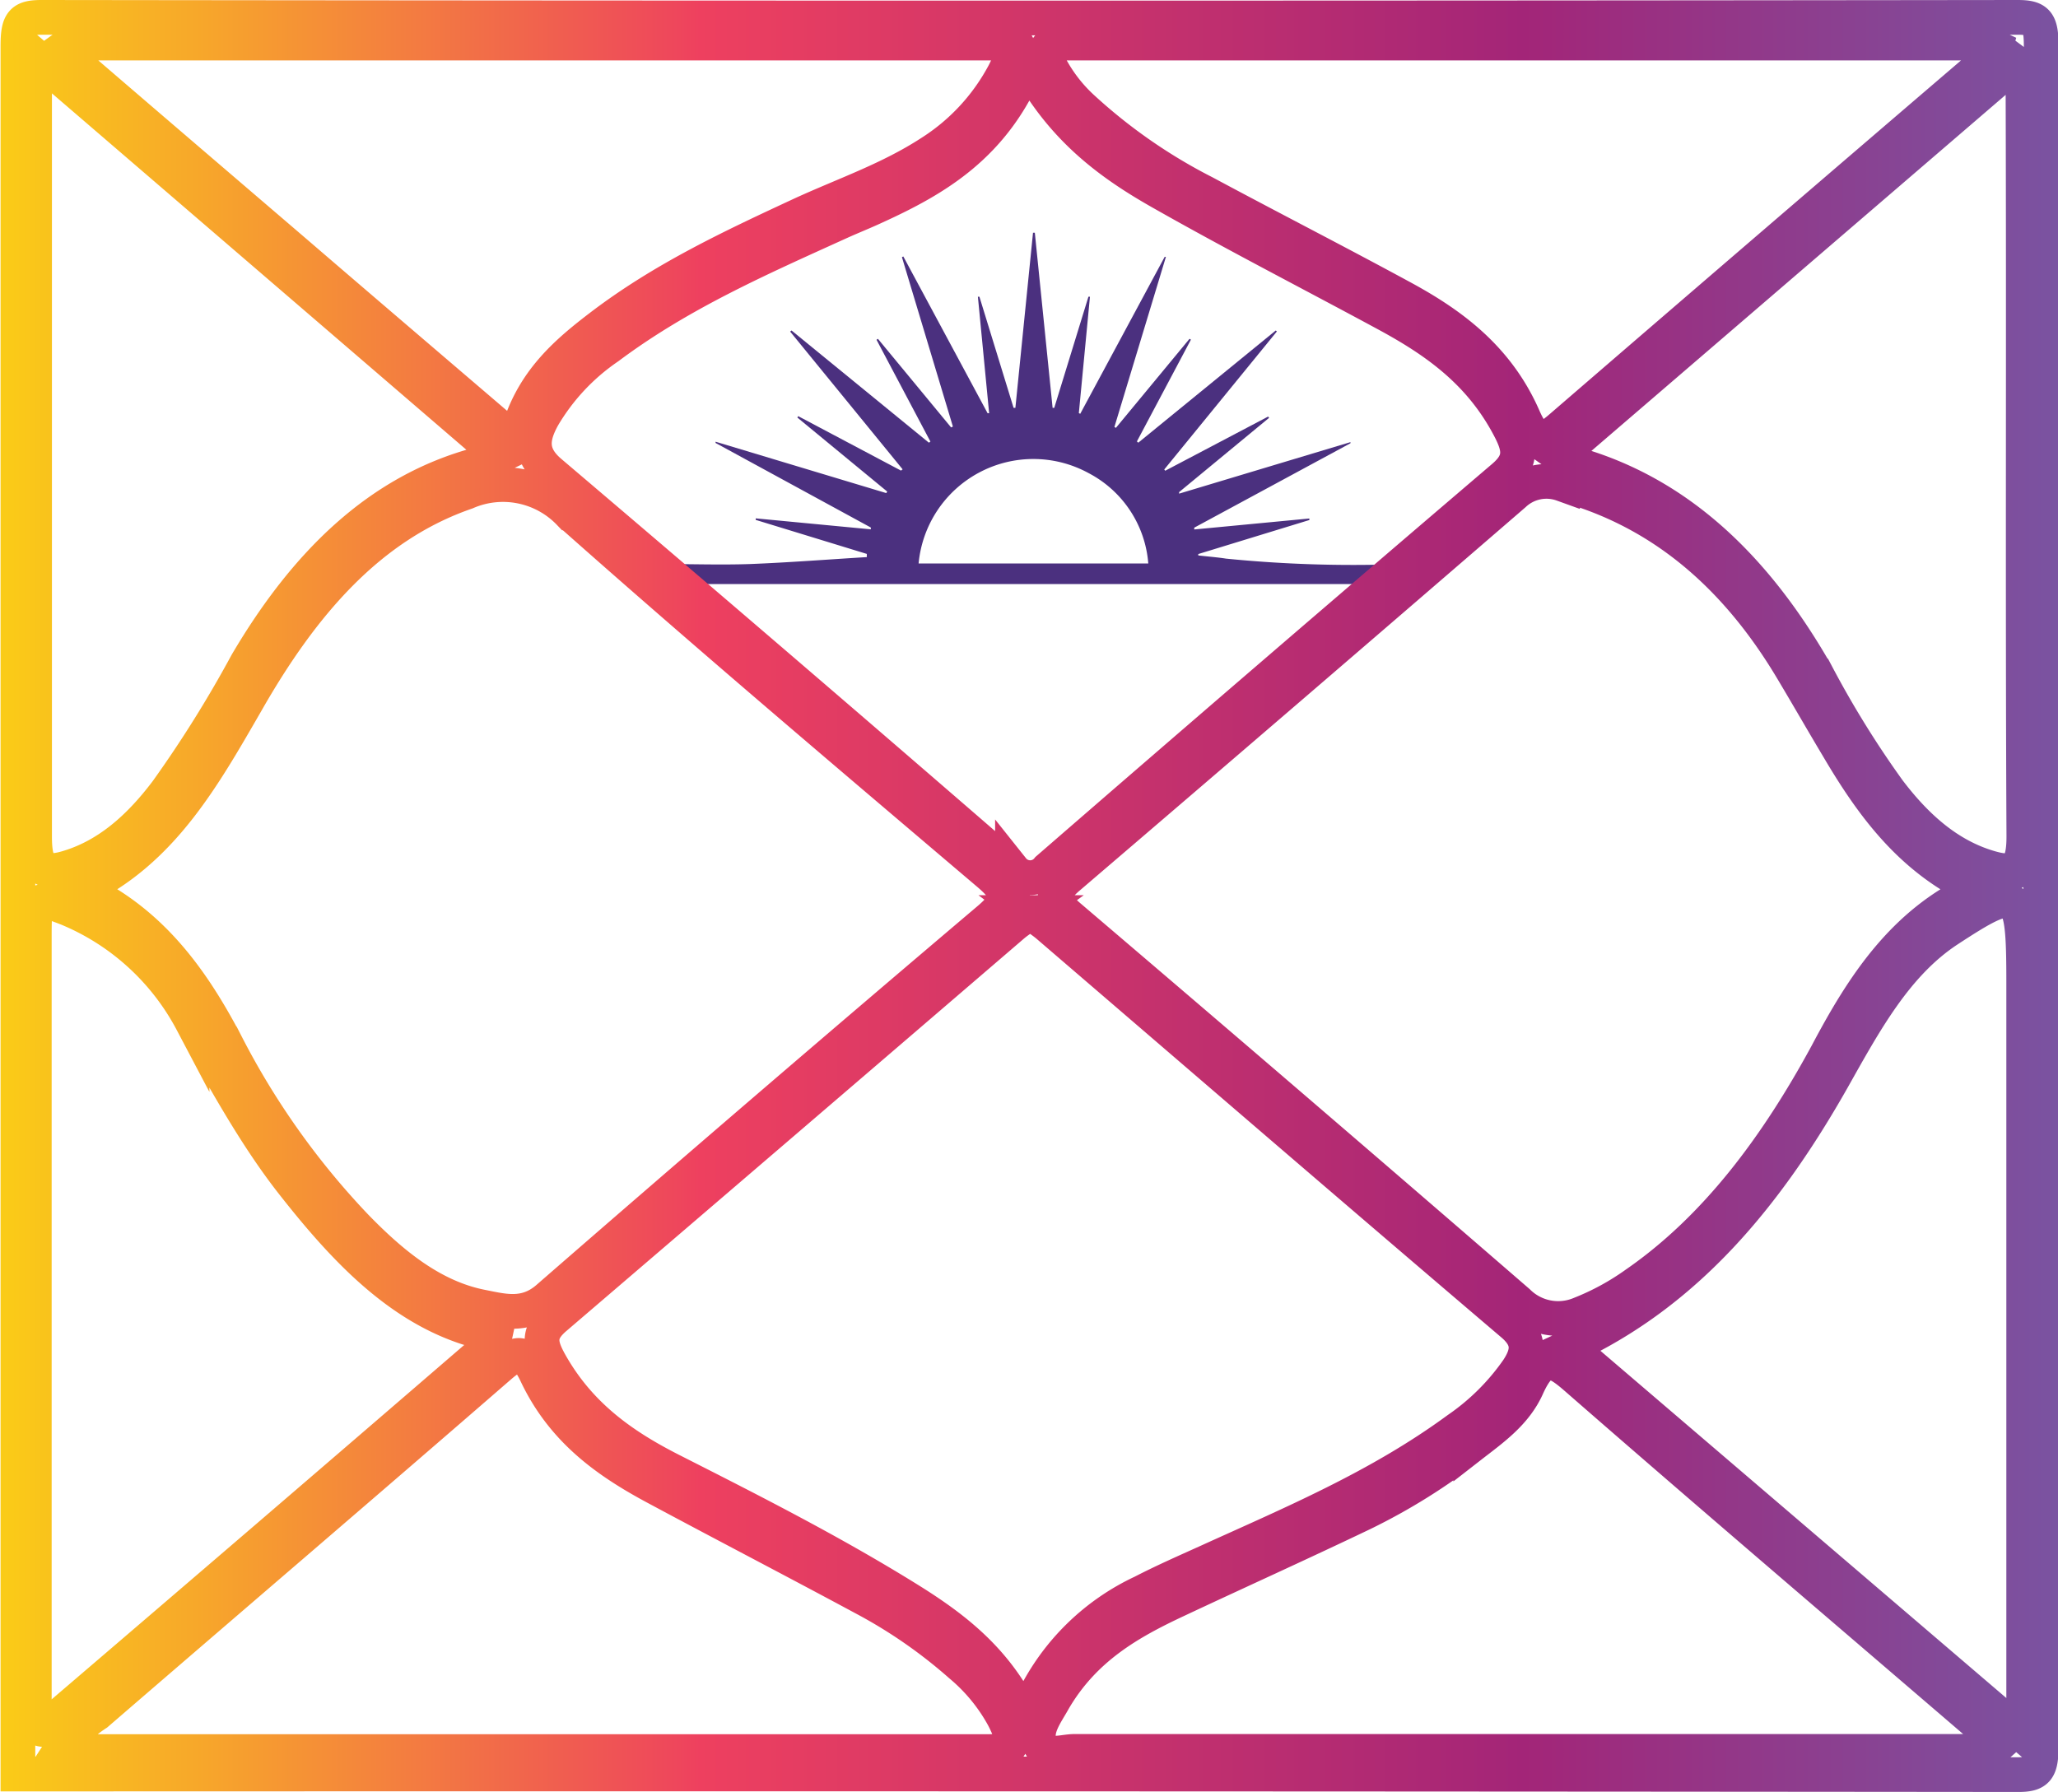 <svg xmlns="http://www.w3.org/2000/svg" xmlns:xlink="http://www.w3.org/1999/xlink" viewBox="0 0 148.2 129.05"><defs><style>.cls-1{fill:#4b307f;}.cls-2{fill:none;stroke-miterlimit:10;stroke-width:2.5px;stroke:url(#linear-gradient);}</style><linearGradient id="linear-gradient" y1="64.53" x2="148.2" y2="64.53" gradientUnits="userSpaceOnUse"><stop offset="0" stop-color="#facc17"/><stop offset="0.1" stop-color="#f7a62b"/><stop offset="0.33" stop-color="#ee465c"/><stop offset="0.34" stop-color="#ee405f"/><stop offset="0.74" stop-color="#a32578"/><stop offset="1" stop-color="#7a53a1"/></linearGradient></defs><g id="Layer_2" data-name="Layer 2"><g id="Layer_1-2" data-name="Layer 1"><path class="cls-1" d="M57,23.8l9.89,8.08L67,31.8l-3.88-7.33.1-.07,5.27,6.38.13-.06-3.67-12.2.1-.05,6.07,11.29.11,0-.81-8.39.11,0,2.46,8h.13l1.27-12.61h.13l1.28,12.61h.12l2.46-8,.11,0-.8,8.38.1.05,6.08-11.3.09,0L80.25,30.75l.11.06,5.3-6.41.1.06-3.89,7.33.1.09,9.9-8.08.08.07-8.11,9.94.07.09L91.32,30l.07.09-6.48,5.35,0,.11,12.34-3.71,0,.08L86,38l0,.13,8.29-.79,0,.11-8,2.45V40c.68.08,1.37.13,2,.23a92.33,92.33,0,0,0,12.33.4h.37a.71.71,0,0,1,.8.69c0,.43-.28.72-.78.74H47.79c-.6,0-.93-.27-.93-.73s.33-.7.94-.71c2.07,0,4.14.07,6.2,0,2.81-.11,5.61-.33,8.42-.5l0-.23-8-2.45,0-.11,8.29.79,0-.13L51.53,31.9l0-.09,12.29,3.7.07-.11-6.47-5.33.06-.1,7.4,3.92L65,33.8l-8.1-9.92ZM82.69,40.58a8.05,8.05,0,0,0-4.3-6.51,8.3,8.3,0,0,0-12.24,6.51Z"/><path class="cls-2" d="M1.29,127.76q0-62.22,0-124.44c0-1.73.28-2.07,1.7-2.07q71.15.09,142.3,0c1.42,0,1.7.34,1.7,2.07q-.07,61.22,0,122.41c0,1.73-.28,2.08-1.7,2.07Q73.27,127.73,1.29,127.76ZM5.86,64.05c5,2.36,7.94,6.42,10.41,11.12a56.33,56.33,0,0,0,9.34,13.16c2.67,2.75,5.56,5.1,9.09,5.79,1.57.31,3.15.75,4.75-.64Q55.26,79.72,71.21,66.2c1.6-1.36,1.47-2,0-3.26-10.11-8.59-20.24-17.16-30.2-26a6.63,6.63,0,0,0-7.44-1.49c-7,2.42-11.83,8.1-15.83,15.12C14.66,55.9,11.66,61.29,5.86,64.05Zm136.49,0c-4.73-2.21-7.51-6-10-10.23-1.1-1.84-2.17-3.71-3.27-5.55-4.16-7-9.61-11.51-16.56-13.4a3.41,3.41,0,0,0-3.49.72Q93,49.44,77,63.13c-1.48,1.25-1.24,1.83.07,2.94q16.16,13.77,32.24,27.69a4.11,4.11,0,0,0,4.49.87,18.58,18.58,0,0,0,4-2.18c5.78-4,10.14-9.88,13.76-16.55C134.15,71,137.06,66.48,142.35,64.05ZM74,4.63c-2.4,5.82-6.57,8.25-11,10.27-.84.39-1.7.73-2.54,1.11C54.76,18.6,49,21.11,43.8,25A15.76,15.76,0,0,0,39.11,30c-.83,1.49-1,2.72.5,4q16.71,14.2,33.3,28.59a1.63,1.63,0,0,0,2.55,0Q91.81,48.4,108.24,34.38c1.31-1.11,1.27-2,.51-3.47-2.14-4.15-5.43-6.4-8.94-8.3C94.43,19.7,89,16.92,83.66,13.89,80,11.82,76.54,9.32,74,4.63Zm.2,61.09c-.44.32-.87.58-1.26.91Q56.47,80.78,40,94.88c-1.25,1.06-1.17,1.86-.42,3.22,2.16,3.88,5.34,6.05,8.76,7.79,5.68,2.88,11.37,5.76,16.87,9.16,3,1.85,5.84,3.92,7.82,7.32.59,1,.93,1,1.44-.09a16.52,16.52,0,0,1,7.79-7.61c1.53-.79,3.1-1.48,4.65-2.18,6.16-2.8,12.39-5.4,18.06-9.56a16.92,16.92,0,0,0,4.32-4.29c.84-1.27.88-2.22-.38-3.29C97.73,85.83,86.6,76.23,75.46,66.66,75.07,66.33,74.64,66.06,74.19,65.72ZM144,125.57c-.66-.6-1.24-1.14-1.83-1.65-9.57-8.22-19.16-16.39-28.67-24.69-1.57-1.37-2.44-1.78-3.53.64-.86,1.92-2.53,3.07-4.06,4.26A43.47,43.47,0,0,1,98.12,109c-4.45,2.13-8.93,4.15-13.38,6.24-3.4,1.59-6.66,3.43-8.86,7.19-.55,1-1.41,2.08-1,3.15s1.62.55,2.48.55q32.13,0,64.26,0C142.3,126.08,143.09,126.38,144,125.57ZM4.38,126c.56.07.83.14,1.09.14h65.7c1.85,0,2.08-.56,1.09-2.47a13,13,0,0,0-3.07-3.74,36.14,36.14,0,0,0-7-4.85c-4.94-2.66-9.91-5.24-14.85-7.89-3.47-1.85-6.75-4.09-8.71-8.23-.86-1.82-1.47-1.58-2.67-.55-9.64,8.37-19.33,16.65-29,25A8.71,8.71,0,0,0,4.38,126ZM35.66,96.13C29.55,95,25.17,90.43,21.1,85.25c-2.79-3.55-5-7.67-7.27-11.66a17.86,17.86,0,0,0-9-8.18c-2.26-.87-2.36-.8-2.36,2q0,27.42,0,54.85c0,.74-.28,1.76.24,2.14.7.53,1.22-.5,1.74-1q14.87-12.72,29.71-25.52C34.71,97.47,35.43,97.2,35.66,96.13ZM113,97,145.73,125V70.75c0-6.93-.33-7.13-5.45-3.78-3.76,2.47-6,6.63-8.31,10.73C127.22,86.09,121.47,93.08,113,97ZM4.34,3.64c5.8,5,11.39,9.78,17,14.59C26.14,22.36,31,26.51,35.78,30.6c.47.4,1.12,1.8,1.7,0,1.11-3.31,3.39-5.27,5.75-7.07,4.54-3.47,9.53-5.79,14.52-8.11C60.85,14,64.06,12.91,67,11a15.24,15.24,0,0,0,5.25-5.62C73,4,73.11,3,71.34,3.1c-.34,0-.69,0-1,0q-31.71,0-63.43,0A3.23,3.23,0,0,0,4.34,3.64ZM2.49,4V24.88c0,11.79,0,23.58,0,35.36,0,2.25.56,2.77,2.28,2.28C7.7,61.68,10,59.65,12,57a86.69,86.69,0,0,0,5.78-9.25c4.21-7.14,9.5-12.41,16.74-14.32A13,13,0,0,0,36,32.82Zm109.8,28.81a7,7,0,0,0,.94.56c7.64,2.11,13.29,7.6,17.65,15.31A70.88,70.88,0,0,0,136,56.93c2,2.64,4.32,4.7,7.27,5.56,1.7.5,2.48.25,2.47-2.28-.09-17.86,0-35.72-.06-53.57,0-.68.29-1.53-.49-2.11ZM143.7,3.4a3.69,3.69,0,0,0-2.2-.3H77.65c-.48,0-1,0-1.45,0-.9.06-1.08.64-.66,1.51a11.18,11.18,0,0,0,2.38,3.14,39.37,39.37,0,0,0,8.82,6.13c4.75,2.55,9.54,5,14.29,7.58,3.53,1.92,6.82,4.34,8.69,8.63.88,2,1.52,1.7,2.76.62Q127.3,17.92,142.17,5.18C142.71,4.72,143.41,4.43,143.7,3.4Z"/></g></g></svg>